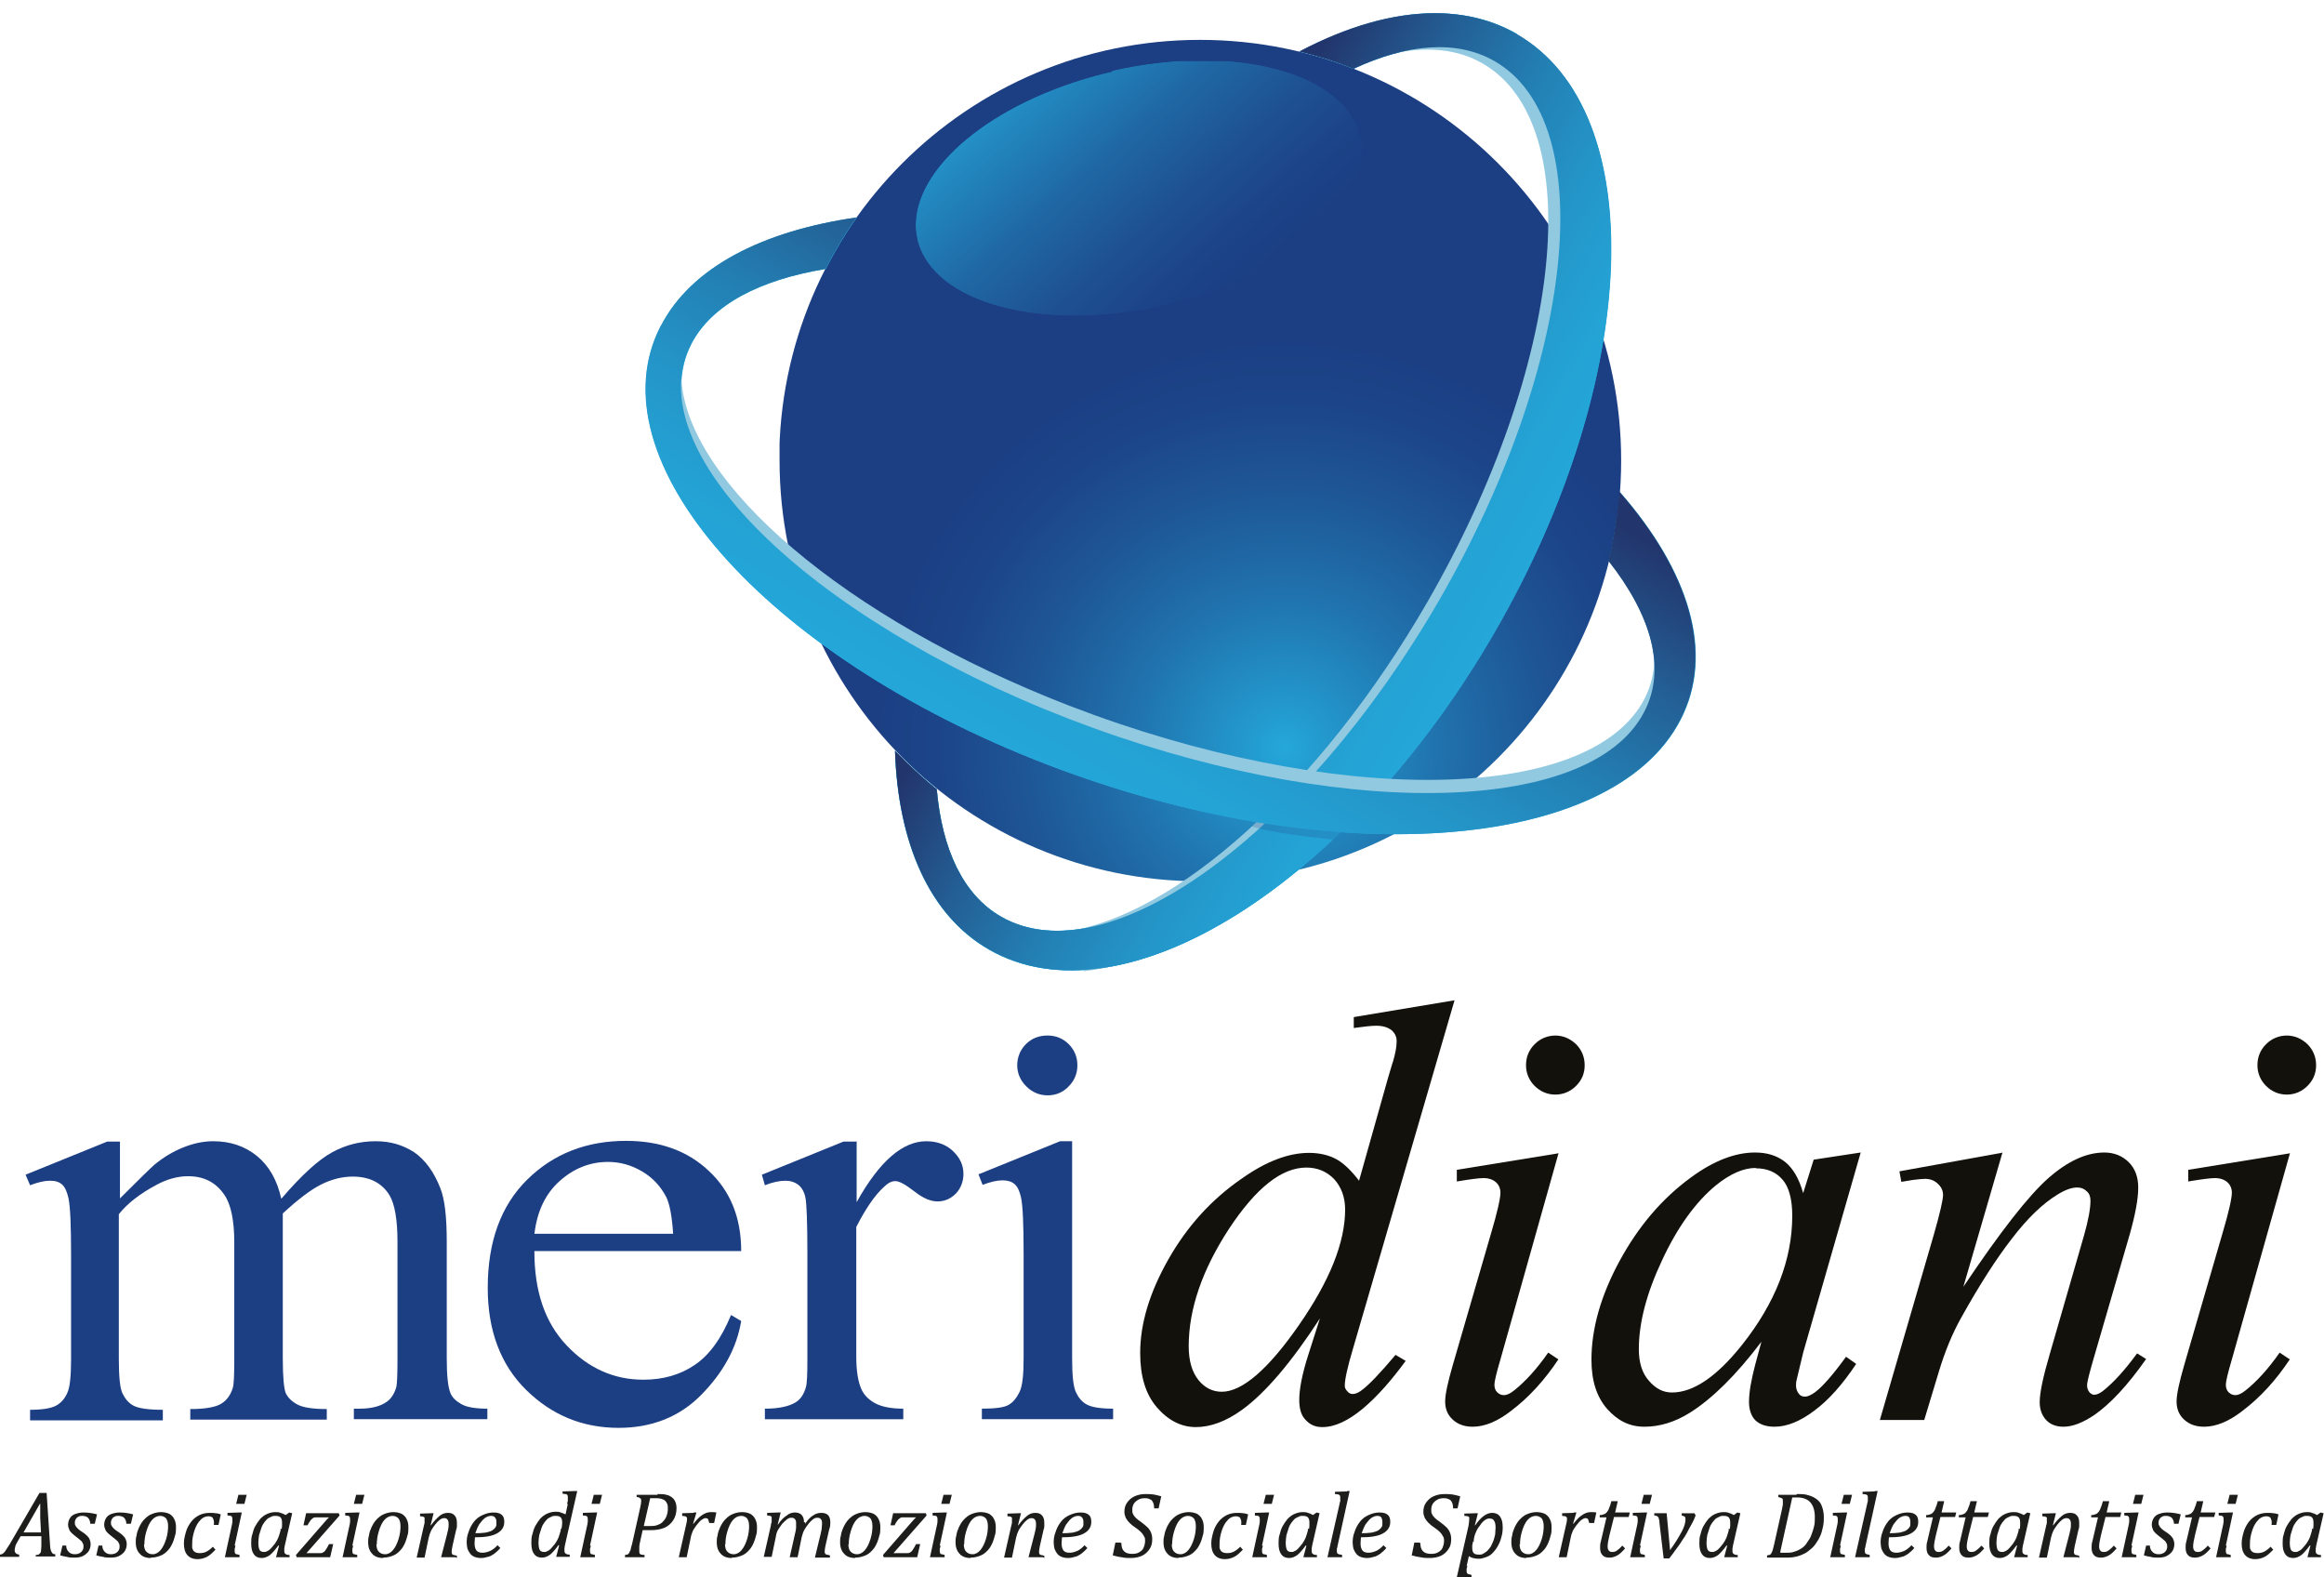 <svg xmlns="http://www.w3.org/2000/svg" xmlns:xlink="http://www.w3.org/1999/xlink" viewBox="0 0 61.8 41.93"><defs><style>      .cls-1 {        fill: #13110c;      }      .cls-2 {        fill: #91c9e0;      }      .cls-3 {        fill: url(#Sfumatura_senza_nome_5);      }      .cls-4 {        fill: #1c3e83;      }      .cls-5 {        fill: #26a8da;      }      .cls-6 {        clip-path: url(#clippath-2);      }      .cls-7 {        fill: #25a8da;      }      .cls-8 {        isolation: isolate;      }      .cls-9 {        clip-path: url(#clippath-6);      }      .cls-10 {        clip-path: url(#clippath-7);      }      .cls-11 {        clip-path: url(#clippath-1);      }      .cls-12 {        clip-path: url(#clippath-4);      }      .cls-13 {        mix-blend-mode: multiply;        opacity: .2;      }      .cls-14 {        fill: url(#Sfumatura_senza_nome);      }      .cls-15 {        fill: url(#Sfumatura_senza_nome_4);      }      .cls-16 {        clip-path: url(#clippath-9);      }      .cls-17 {        clip-path: url(#clippath);      }      .cls-18 {        fill: none;      }      .cls-19 {        clip-path: url(#clippath-3);      }      .cls-20 {        clip-path: url(#clippath-8);      }      .cls-21 {        opacity: .79;      }      .cls-22 {        fill: url(#Sfumatura_senza_nome_3-2);      }      .cls-23 {        mask: url(#mask);      }      .cls-24 {        clip-path: url(#clippath-5);      }      .cls-25 {        clip-path: url(#clippath-10);      }      .cls-26 {        fill: url(#Sfumatura_senza_nome_3);      }      .cls-27 {        fill: #1d1d1b;      }    </style><clipPath id="clippath"><path class="cls-18" d="M20.73,12.24c0,6.18,5.01,11.19,11.19,11.19s11.19-5.01,11.19-11.19S38.09,1.06,31.91,1.06s-11.19,5.01-11.19,11.19"></path></clipPath><radialGradient id="Sfumatura_senza_nome" data-name="Sfumatura senza nome" cx="-143.46" cy="135.26" fx="-143.46" fy="135.26" r="1" gradientTransform="translate(1639.48 1533.46) scale(11.19 -11.19)" gradientUnits="userSpaceOnUse"><stop offset="0" stop-color="#25a8da"></stop><stop offset=".08" stop-color="#239bcf"></stop><stop offset=".36" stop-color="#2073ae"></stop><stop offset=".62" stop-color="#1e5696"></stop><stop offset=".84" stop-color="#1c4488"></stop><stop offset="1" stop-color="#1c3e83"></stop></radialGradient><clipPath id="clippath-1"><rect class="cls-18" width="61.8" height="41.93"></rect></clipPath><clipPath id="clippath-2"><path class="cls-18" d="M34.56,1.37c.49,.12,.97,.27,1.43,.46,1.44-.67,2.76-.78,3.76-.2,2.81,1.62,2.15,8.03-1.47,14.31-3.63,6.28-8.84,10.05-11.66,8.43-1.01-.58-1.57-1.79-1.71-3.39-.39-.31-.76-.66-1.11-1.02,.08,2.44,.91,4.37,2.5,5.28,3.56,2.05,9.58-1.73,13.46-8.45,3.88-6.72,4.14-13.83,.58-15.88-.65-.38-1.39-.56-2.19-.56-1.12,0-2.35,.36-3.6,1.02"></path></clipPath><linearGradient id="Sfumatura_senza_nome_3" data-name="Sfumatura senza nome 3" x1="-143.46" y1="135.29" x2="-142.46" y2="135.29" gradientTransform="translate(1689.46 -1735.07) rotate(-90) scale(12.24 -12.24)" gradientUnits="userSpaceOnUse"><stop offset="0" stop-color="#25a8da"></stop><stop offset=".17" stop-color="#24a3d5"></stop><stop offset=".36" stop-color="#2495c8"></stop><stop offset=".56" stop-color="#237fb3"></stop><stop offset=".77" stop-color="#235f95"></stop><stop offset=".99" stop-color="#22376e"></stop><stop offset="1" stop-color="#22356c"></stop></linearGradient><clipPath id="clippath-3"><rect class="cls-18" width="61.8" height="41.93"></rect></clipPath><clipPath id="clippath-4"><rect class="cls-18" x="33.29" y="21.7" width="2.47" height=".62"></rect></clipPath><clipPath id="clippath-5"><rect class="cls-18" x="33.29" y="21.7" width="2.47" height=".62"></rect></clipPath><clipPath id="clippath-6"><path class="cls-18" d="M17.57,8.66c-1.84,3.54,2.75,8.76,10.23,11.65,7.49,2.89,15.05,2.37,16.88-1.17,.92-1.77,.23-3.96-1.62-6.07-.05,.63-.14,1.24-.29,1.84,1.15,1.46,1.55,2.88,.95,4.02-1.45,2.8-8.3,2.88-15.3,.18-7-2.71-11.49-7.17-10.04-9.97,.54-1.04,1.82-1.7,3.57-1.99,.25-.48,.52-.94,.83-1.37-2.51,.36-4.41,1.33-5.21,2.89"></path></clipPath><linearGradient id="Sfumatura_senza_nome_3-2" data-name="Sfumatura senza nome 3" y1="135.27" y2="135.27" gradientTransform="translate(2067.46 1941.47) scale(14.25 -14.25)" xlink:href="#Sfumatura_senza_nome_3"></linearGradient><clipPath id="clippath-7"><rect class="cls-18" width="61.8" height="41.93"></rect></clipPath><clipPath id="clippath-8"><rect class="cls-18" x="24.35" y="1.62" width="11.88" height="6.79"></rect></clipPath><clipPath id="clippath-9"><path class="cls-18" d="M29.58,1.9c-2.99,.69-5.18,2.42-5.23,4.03v.09c0,.11,.02,.23,.04,.34,.4,1.72,3.36,2.5,6.61,1.75,3.26-.75,5.58-2.75,5.18-4.47-.29-1.27-2-2.04-4.19-2.04-.76,0-1.58,.09-2.42,.28"></path></clipPath><clipPath id="clippath-10"><polygon class="cls-18" points="30.74 -4.85 40.61 5.28 29.85 14.87 19.97 4.74 30.74 -4.85"></polygon></clipPath><linearGradient id="Sfumatura_senza_nome_5" data-name="Sfumatura senza nome 5" x1="-143.46" y1="135.26" x2="-142.46" y2="135.26" gradientTransform="translate(-1.11 1577.7) rotate(45.72) scale(8.08 -8.28) skewX(2.67)" gradientUnits="userSpaceOnUse"><stop offset="0" stop-color="#fff"></stop><stop offset=".12" stop-color="#d1d1d1"></stop><stop offset=".3" stop-color="#929292"></stop><stop offset=".48" stop-color="#5e5e5e"></stop><stop offset=".64" stop-color="#353535"></stop><stop offset=".78" stop-color="#181818"></stop><stop offset=".91" stop-color="#060606"></stop><stop offset="1" stop-color="#000"></stop></linearGradient><mask id="mask" x="9.68" y="-14.68" width="41.22" height="39.39" maskUnits="userSpaceOnUse"><g class="cls-25"><polygon class="cls-3" points="31.02 -14.68 50.9 5.7 29.57 24.7 9.68 4.32 31.02 -14.68"></polygon></g></mask><linearGradient id="Sfumatura_senza_nome_4" data-name="Sfumatura senza nome 4" x1="-143.46" y1="135.26" x2="-142.46" y2="135.26" gradientTransform="translate(-1.11 1577.7) rotate(45.72) scale(8.08 -8.28) skewX(2.67)" gradientUnits="userSpaceOnUse"><stop offset="0" stop-color="#25a8da"></stop><stop offset=".08" stop-color="#239bcf"></stop><stop offset=".36" stop-color="#2073ae"></stop><stop offset=".62" stop-color="#1e5696"></stop><stop offset=".84" stop-color="#1c4488"></stop><stop offset="1" stop-color="#1c3e83"></stop></linearGradient></defs><g class="cls-8"><g id="Livello_2" data-name="Livello 2"><g id="Livello_1-2" data-name="Livello 1"><g><g class="cls-17"><rect class="cls-14" x="20.73" y="1.06" width="22.38" height="22.38"></rect></g><g class="cls-11"><path class="cls-5" d="M40.35,.91c-1.58-.91-3.64-.67-5.79,.46,.49,.12,.97,.27,1.43,.46,1.44-.67,2.76-.78,3.76-.2,2.81,1.62,2.15,8.03-1.47,14.31-3.62,6.28-8.84,10.05-11.66,8.43-1.01-.58-1.57-1.79-1.71-3.39-.39-.32-.76-.66-1.11-1.02,.08,2.45,.91,4.37,2.49,5.28,3.56,2.05,9.58-1.73,13.46-8.45,3.88-6.72,4.14-13.83,.58-15.88"></path><path class="cls-5" d="M40.35,.91c-1.58-.91-3.64-.67-5.79,.46,.49,.12,.97,.27,1.43,.46,1.44-.67,2.76-.78,3.76-.2,2.81,1.62,2.15,8.03-1.47,14.31-3.62,6.28-8.84,10.05-11.66,8.43-1.01-.58-1.57-1.79-1.71-3.39-.39-.32-.76-.66-1.11-1.02,.08,2.45,.91,4.37,2.49,5.28,3.56,2.05,9.58-1.73,13.46-8.45,3.88-6.72,4.14-13.83,.58-15.88"></path><path class="cls-2" d="M40.03,.97c-.99-.57-2.18-.69-3.46-.41l.48,.86c.9-.19,1.71-.12,2.38,.27,2.81,1.62,2.15,8.03-1.47,14.31-2.86,4.95-6.7,8.33-9.58,8.76l.44,1.06c3.42-.4,7.64-3.82,10.61-8.96,3.88-6.72,4.14-13.83,.58-15.88"></path></g><g class="cls-6"><rect class="cls-26" x="17.17" y="-1.62" width="33.38" height="30.87" transform="translate(4.96 36.23) rotate(-60)"></rect></g><g class="cls-19"><path class="cls-7" d="M43.07,13.07c-.05,.63-.15,1.24-.29,1.84,1.15,1.46,1.54,2.88,.95,4.02-1.45,2.8-8.3,2.88-15.3,.18-7-2.71-11.49-7.17-10.04-9.97,.54-1.04,1.82-1.7,3.57-1.99,.25-.48,.52-.94,.83-1.37-2.51,.36-4.41,1.33-5.21,2.88-1.84,3.54,2.74,8.76,10.23,11.65,7.49,2.89,15.05,2.37,16.88-1.17,.92-1.77,.23-3.96-1.62-6.07"></path><g class="cls-13"><g class="cls-12"><g class="cls-24"><path class="cls-4" d="M33.29,21.97s.44,.18,2.17,.35l.3-.29-2.18-.33-.29,.27Z"></path></g></g></g><path class="cls-2" d="M44,17.4c0,.42-.08,.81-.27,1.18-1.45,2.8-8.3,2.88-15.3,.18-5.99-2.32-10.14-5.92-10.31-8.67l-.93,.4c.39,3.27,4.55,7.13,10.61,9.47,7.49,2.89,15.05,2.37,16.88-1.17,.22-.42,.34-.86,.38-1.32l-1.07-.07Z"></path></g><g class="cls-9"><rect class="cls-22" x="15.65" y="-2.8" width="30.03" height="34.59" transform="translate(2.78 33.81) rotate(-60)"></rect></g><g class="cls-10"><g class="cls-21"><g class="cls-20"><g class="cls-16"><g class="cls-23"><polygon class="cls-15" points="30.9 -4.21 40.37 5.5 30.04 14.7 20.57 4.99 30.9 -4.21"></polygon></g></g></g></g><path class="cls-4" d="M3.18,31.87c.52-.52,.83-.82,.92-.9,.24-.2,.49-.35,.76-.46,.27-.11,.54-.17,.81-.17,.45,0,.84,.13,1.16,.39,.32,.26,.54,.64,.65,1.14,.54-.63,.99-1.04,1.36-1.24,.37-.2,.75-.29,1.15-.29s.72,.1,1.02,.29c.29,.2,.53,.52,.7,.96,.12,.3,.17,.78,.17,1.43v3.09c0,.45,.03,.76,.1,.93,.05,.12,.15,.21,.29,.29,.14,.08,.37,.12,.69,.12v.28h-3.55v-.28h.15c.31,0,.55-.06,.72-.18,.12-.08,.21-.22,.26-.4,.02-.09,.03-.34,.03-.76v-3.09c0-.59-.07-1-.21-1.24-.2-.33-.53-.5-.98-.5-.28,0-.56,.07-.84,.21-.28,.14-.62,.4-1.02,.77v.09s0,.34,0,.34v3.43c0,.49,.03,.8,.08,.92,.06,.12,.16,.22,.31,.3,.15,.08,.41,.12,.78,.12v.28h-3.63v-.28c.4,0,.67-.05,.82-.14,.15-.09,.25-.23,.31-.42,.03-.09,.04-.35,.04-.78v-3.09c0-.59-.09-1.01-.26-1.26-.23-.34-.55-.5-.97-.5-.28,0-.56,.08-.84,.23-.43,.23-.77,.49-1,.78v3.85c0,.47,.03,.78,.1,.92s.16,.25,.29,.32c.13,.07,.39,.11,.78,.11v.28H.8v-.28c.33,0,.56-.04,.69-.11,.13-.07,.23-.18,.3-.34,.07-.15,.1-.45,.1-.9v-2.75c0-.79-.02-1.3-.07-1.53-.04-.17-.09-.29-.17-.36-.08-.07-.18-.1-.32-.1-.15,0-.32,.04-.53,.12l-.12-.28,2.17-.88h.34v1.53Z"></path><path class="cls-4" d="M14.21,33.26c0,1.07,.28,1.9,.86,2.51,.58,.61,1.26,.91,2.04,.91,.52,0,.98-.13,1.36-.39,.39-.26,.71-.7,.97-1.33l.27,.16c-.12,.72-.48,1.37-1.06,1.96s-1.32,.88-2.2,.88c-.96,0-1.78-.34-2.46-1.01-.68-.67-1.02-1.58-1.02-2.71,0-1.23,.35-2.19,1.05-2.88,.7-.69,1.58-1.03,2.63-1.03,.89,0,1.63,.26,2.2,.8,.57,.53,.86,1.24,.86,2.13h-5.51Zm0-.46h3.69c-.03-.46-.09-.78-.18-.97-.15-.29-.36-.52-.65-.69-.29-.17-.59-.25-.9-.25-.48,0-.91,.17-1.29,.51-.38,.34-.6,.81-.67,1.41"></path><path class="cls-4" d="M22.78,30.34v1.62c.6-1.08,1.22-1.62,1.85-1.62,.29,0,.53,.09,.71,.26,.19,.18,.28,.38,.28,.61,0,.2-.07,.38-.2,.52-.14,.14-.3,.21-.49,.21s-.39-.09-.62-.27c-.23-.18-.4-.27-.5-.27-.1,0-.2,.05-.31,.16-.24,.22-.48,.57-.73,1.06v3.44c0,.4,.05,.7,.15,.9,.07,.14,.19,.26,.36,.35,.17,.09,.42,.14,.74,.14v.28h-3.68v-.28c.37,0,.64-.06,.82-.17,.13-.08,.22-.22,.27-.4,.03-.09,.04-.34,.04-.76v-2.78c0-.84-.02-1.33-.05-1.49-.03-.16-.1-.28-.19-.35-.09-.07-.21-.11-.34-.11-.16,0-.35,.04-.55,.12l-.08-.28,2.17-.88h.33Z"></path><path class="cls-4" d="M28.51,30.34v5.77c0,.45,.03,.75,.1,.9s.16,.26,.29,.33c.13,.07,.36,.11,.7,.11v.28h-3.49v-.28c.35,0,.59-.03,.71-.1,.12-.07,.21-.18,.29-.34s.11-.46,.11-.9v-2.77c0-.78-.02-1.28-.07-1.51-.04-.17-.09-.28-.17-.35-.08-.07-.19-.1-.32-.1-.15,0-.32,.04-.53,.12l-.11-.28,2.17-.88h.35Z"></path><path class="cls-1" d="M38.68,26.59l-2.7,9.26c-.15,.5-.22,.83-.22,.99,0,.05,.02,.1,.07,.15,.04,.05,.09,.07,.14,.07,.07,0,.15-.03,.24-.1,.18-.13,.48-.44,.9-.94l.27,.16c-.38,.52-.76,.95-1.14,1.27-.39,.32-.74,.49-1.08,.49-.18,0-.32-.06-.44-.19-.12-.12-.17-.3-.17-.53,0-.3,.08-.7,.24-1.2l.31-.97c-.76,1.17-1.45,1.98-2.07,2.43-.43,.31-.84,.46-1.23,.46s-.74-.18-1.04-.53c-.3-.35-.44-.83-.44-1.44,0-.78,.25-1.61,.75-2.49,.5-.88,1.15-1.6,1.97-2.16,.64-.45,1.23-.67,1.77-.67,.28,0,.53,.06,.73,.17,.2,.11,.4,.31,.6,.57l.77-2.73c.06-.19,.1-.35,.14-.46,.06-.21,.09-.38,.09-.52,0-.11-.04-.2-.12-.28-.11-.09-.25-.13-.42-.13-.12,0-.32,.02-.6,.06v-.29l2.7-.45Zm-2.91,5.57c0-.33-.1-.6-.29-.81-.19-.2-.44-.31-.74-.31-.66,0-1.34,.54-2.06,1.63-.71,1.09-1.07,2.13-1.07,3.12,0,.39,.09,.69,.26,.9,.17,.21,.38,.31,.62,.31,.54,0,1.23-.59,2.05-1.77,.82-1.18,1.23-2.2,1.23-3.08"></path><path class="cls-1" d="M41.45,30.64l-1.55,5.5c-.11,.37-.16,.59-.16,.67,0,.08,.02,.15,.07,.2,.05,.05,.11,.08,.18,.08,.08,0,.17-.04,.28-.13,.3-.24,.6-.57,.9-1l.27,.18c-.36,.54-.77,1-1.26,1.37-.36,.28-.7,.42-1.02,.42-.21,0-.39-.06-.53-.19-.14-.13-.2-.29-.2-.48s.07-.51,.2-.96l1.02-3.51c.17-.57,.25-.94,.25-1.08,0-.11-.04-.21-.12-.28-.08-.07-.19-.11-.33-.11-.12,0-.35,.03-.71,.09v-.31l2.71-.44Zm-.1-3.11c.22,0,.4,.08,.56,.23,.15,.15,.23,.34,.23,.56s-.08,.4-.23,.55c-.15,.15-.34,.23-.55,.23s-.4-.08-.55-.23c-.15-.15-.23-.34-.23-.55s.07-.4,.23-.56c.15-.15,.34-.23,.56-.23"></path><path class="cls-1" d="M49.48,30.64l-1.53,5.32-.17,.71c-.02,.07-.02,.13-.02,.17,0,.08,.03,.16,.08,.22,.04,.05,.09,.07,.16,.07,.07,0,.16-.04,.27-.12,.2-.15,.48-.47,.82-.94l.27,.19c-.36,.54-.73,.96-1.11,1.24-.38,.29-.74,.43-1.06,.43-.23,0-.39-.06-.51-.17-.11-.11-.17-.28-.17-.49,0-.26,.06-.59,.17-1.01l.16-.59c-.68,.9-1.32,1.52-1.89,1.88-.41,.26-.82,.38-1.22,.38s-.71-.16-.99-.47c-.28-.32-.42-.75-.42-1.31,0-.83,.25-1.71,.75-2.63,.5-.92,1.13-1.66,1.9-2.22,.6-.44,1.17-.66,1.7-.66,.32,0,.58,.08,.8,.25,.21,.17,.37,.44,.48,.83l.28-.89,1.25-.19Zm-2.79,.41c-.33,0-.69,.16-1.07,.47-.53,.44-1.01,1.1-1.42,1.98-.41,.87-.62,1.66-.62,2.37,0,.36,.09,.64,.27,.84,.18,.21,.38,.31,.61,.31,.57,0,1.19-.42,1.86-1.26,.89-1.12,1.34-2.27,1.34-3.44,0-.44-.09-.77-.26-.96-.17-.2-.41-.3-.71-.3"></path><path class="cls-1" d="M53.25,30.64l-1.04,3.57c.98-1.46,1.73-2.42,2.25-2.88s1.02-.69,1.5-.69c.26,0,.48,.09,.65,.26,.17,.17,.25,.4,.25,.67,0,.31-.08,.73-.23,1.26l-.96,3.3c-.11,.38-.17,.61-.17,.7,0,.07,.02,.13,.06,.18,.04,.05,.09,.07,.13,.07,.06,0,.14-.03,.23-.1,.28-.22,.58-.55,.91-1l.24,.15c-.49,.7-.95,1.19-1.38,1.49-.3,.2-.57,.31-.82,.31-.19,0-.35-.06-.46-.18-.11-.12-.17-.28-.17-.47,0-.25,.09-.68,.27-1.29l.91-3.15c.11-.39,.17-.7,.17-.92,0-.11-.03-.19-.1-.25-.07-.07-.15-.1-.25-.1-.15,0-.32,.06-.53,.19-.39,.24-.79,.62-1.21,1.17-.42,.54-.86,1.23-1.33,2.07-.25,.44-.45,.93-.61,1.46l-.39,1.29h-1.18l1.43-4.91c.17-.59,.25-.95,.25-1.07s-.05-.22-.14-.3c-.09-.09-.21-.13-.34-.13-.06,0-.17,.01-.33,.03l-.3,.05-.05-.28,2.71-.49Z"></path><path class="cls-1" d="M60.9,30.64l-1.55,5.5c-.11,.37-.16,.59-.16,.67,0,.08,.02,.15,.07,.2,.05,.05,.11,.08,.18,.08,.08,0,.17-.04,.28-.13,.3-.24,.6-.57,.9-1l.27,.18c-.36,.54-.77,1-1.26,1.37-.36,.28-.7,.42-1.02,.42-.21,0-.39-.06-.53-.19-.14-.13-.2-.29-.2-.48s.07-.51,.2-.96l1.02-3.51c.17-.57,.25-.94,.25-1.08,0-.11-.04-.21-.12-.28-.08-.07-.19-.11-.33-.11-.12,0-.35,.03-.71,.09v-.31l2.71-.44Zm-.1-3.11c.22,0,.4,.08,.56,.23,.15,.15,.23,.34,.23,.56s-.08,.4-.23,.55c-.15,.15-.34,.23-.55,.23s-.4-.08-.55-.23c-.15-.15-.23-.34-.23-.55s.07-.4,.23-.56c.15-.15,.34-.23,.56-.23"></path><path class="cls-4" d="M27.86,27.53c.22,0,.41,.08,.56,.23,.15,.15,.23,.34,.23,.56s-.08,.41-.23,.56c-.15,.16-.34,.24-.56,.24s-.41-.08-.57-.24c-.16-.16-.24-.35-.24-.56s.08-.41,.23-.56c.15-.15,.34-.23,.57-.23"></path><path class="cls-27" d="M.95,41.4v-.06c.05,0,.08-.01,.1-.03,.02-.02,.04-.04,.04-.08,0-.03,.01-.07,.01-.13,0-.03,0-.07,0-.1v-.16H.55l-.07,.12c-.03,.06-.06,.1-.07,.14-.01,.04-.02,.08-.02,.11,0,.07,.04,.11,.12,.12v.06H0v-.06s.06-.01,.08-.03c.02-.02,.05-.04,.07-.08,.02-.03,.06-.09,.11-.17l.79-1.36h.19l.09,1.37c0,.06,.01,.12,.02,.15,.01,.04,.03,.06,.04,.08,.02,.02,.04,.03,.08,.03v.06H.95Zm-.34-.66h.48l-.02-.39c0-.05,0-.12,0-.2,0-.08,0-.14,0-.17h-.01l-.44,.77Z"></path><path class="cls-27" d="M2.4,40.51c0-.07-.03-.13-.06-.16-.03-.03-.09-.05-.15-.05-.04,0-.07,0-.1,.02-.03,.01-.06,.04-.07,.06-.02,.03-.03,.06-.03,.1,0,.03,0,.06,.02,.08,.01,.03,.03,.05,.06,.08,.03,.03,.07,.06,.12,.09,.08,.05,.13,.1,.17,.15,.03,.05,.05,.11,.05,.17,0,.08-.02,.14-.06,.2-.04,.05-.09,.09-.15,.12-.06,.03-.14,.04-.22,.04-.07,0-.14,0-.2-.02-.06-.01-.12-.02-.18-.04l.06-.26h.1c0,.08,.03,.13,.07,.17,.04,.04,.09,.06,.16,.06s.13-.02,.17-.06c.04-.04,.06-.08,.06-.14,0-.03,0-.07-.02-.09-.01-.03-.03-.06-.06-.08-.03-.03-.06-.05-.11-.09-.05-.04-.09-.07-.12-.1-.03-.03-.06-.06-.07-.1-.02-.04-.03-.08-.03-.12,0-.07,.02-.13,.05-.18,.03-.05,.08-.09,.14-.11s.13-.04,.22-.04c.13,0,.25,.02,.36,.05l-.06,.25h-.1Z"></path><path class="cls-27" d="M3.36,40.51c0-.07-.03-.13-.06-.16-.03-.03-.09-.05-.15-.05-.04,0-.07,0-.1,.02-.03,.01-.06,.04-.07,.06-.02,.03-.03,.06-.03,.1,0,.03,0,.06,.02,.08,.01,.03,.03,.05,.06,.08,.03,.03,.07,.06,.12,.09,.08,.05,.13,.1,.17,.15,.03,.05,.05,.11,.05,.17,0,.08-.02,.14-.06,.2-.04,.05-.09,.09-.15,.12-.06,.03-.14,.04-.22,.04-.07,0-.14,0-.2-.02-.06-.01-.12-.02-.18-.04l.06-.26h.1c0,.08,.03,.13,.07,.17,.04,.04,.09,.06,.16,.06s.13-.02,.17-.06c.04-.04,.06-.08,.06-.14,0-.03,0-.07-.02-.09-.01-.03-.03-.06-.06-.08-.03-.03-.06-.05-.11-.09-.05-.04-.09-.07-.12-.1-.03-.03-.06-.06-.07-.1-.02-.04-.03-.08-.03-.12,0-.07,.02-.13,.05-.18,.03-.05,.08-.09,.14-.11s.13-.04,.22-.04c.13,0,.25,.02,.36,.05l-.06,.25h-.1Z"></path><path class="cls-27" d="M4.01,41.42c-.13,0-.23-.04-.29-.11-.07-.07-.11-.17-.11-.31,0-.05,0-.11,.02-.17,.01-.09,.04-.16,.07-.23,.04-.08,.08-.15,.14-.21,.06-.06,.12-.11,.2-.14,.07-.03,.16-.05,.24-.05,.09,0,.17,.02,.23,.05,.06,.04,.1,.08,.13,.15,.03,.06,.04,.13,.04,.21,0,.07,0,.15-.03,.23-.03,.12-.07,.22-.13,.31-.06,.08-.13,.15-.21,.19-.09,.04-.18,.07-.3,.07m-.18-.36c0,.09,.02,.16,.06,.2,.04,.04,.09,.07,.17,.07,.08,0,.15-.04,.21-.11,.06-.07,.11-.17,.15-.3,.04-.13,.05-.24,.05-.34,0-.09-.02-.15-.05-.2-.04-.04-.09-.07-.16-.07-.08,0-.16,.04-.22,.11-.06,.07-.11,.17-.15,.31-.04,.13-.05,.25-.05,.34"></path><path class="cls-27" d="M5.69,40.52c0-.06,0-.11-.02-.13,0-.03-.02-.05-.04-.06-.02-.01-.05-.02-.08-.02-.08,0-.16,.03-.22,.1-.07,.07-.12,.16-.16,.28-.04,.12-.06,.24-.06,.35,0,.03,0,.07,0,.1s.02,.06,.03,.08c.01,.02,.04,.04,.06,.05,.02,.01,.06,.02,.1,.02,.07,0,.14-.01,.19-.04,.06-.03,.11-.07,.17-.13l.07,.08c-.08,.08-.15,.15-.23,.19-.08,.04-.16,.06-.25,.06-.12,0-.21-.04-.27-.11-.06-.07-.09-.17-.09-.31,0-.09,.02-.18,.05-.29,.03-.11,.08-.2,.14-.28,.06-.08,.14-.14,.22-.18,.08-.04,.18-.06,.27-.06,.07,0,.12,0,.17,.01,.05,0,.09,.02,.13,.03l-.06,.28h-.13Z"></path><path class="cls-27" d="M6.26,41.09s-.01,.07-.02,.09c0,.02,0,.04,0,.05,0,.02,0,.04,.01,.06,0,.01,.02,.03,.04,.03,.02,0,.05,.01,.08,.02v.06h-.39l.18-.83s.02-.08,.02-.11c0-.03,0-.05,0-.07,0-.02,0-.04-.01-.06,0-.01-.02-.02-.03-.03-.02,0-.04-.01-.09-.01v-.07s.31-.01,.31-.01h.07l-.19,.88Zm.3-1.35l-.06,.24h-.22l.06-.24h.22Z"></path><path class="cls-27" d="M7.58,40.29l.11-.08,.08,.02-.19,.83s-.02,.09-.02,.11c0,.03,0,.05,0,.07,0,.03,.01,.06,.03,.07,.02,.02,.06,.03,.11,.03v.06h-.36l.08-.31h-.02c-.08,.11-.15,.19-.22,.25-.07,.05-.14,.08-.22,.08-.09,0-.16-.03-.21-.1-.05-.07-.07-.16-.07-.29,0-.08,0-.16,.03-.24,.02-.08,.04-.15,.08-.22,.04-.07,.08-.13,.13-.19,.05-.05,.11-.1,.18-.13,.07-.03,.14-.05,.22-.05,.05,0,.1,0,.14,.02,.04,.01,.09,.03,.14,.06m-.11,.37s.01-.06,.01-.09c0-.03,0-.05,0-.08,0-.06-.01-.11-.04-.14-.03-.03-.07-.04-.14-.04-.03,0-.07,0-.1,.02-.03,.01-.06,.03-.1,.05-.03,.03-.06,.06-.09,.1-.03,.04-.06,.09-.08,.15-.02,.06-.04,.12-.06,.19-.01,.07-.02,.13-.02,.2,0,.08,.01,.15,.03,.19,.02,.04,.06,.06,.12,.06,.02,0,.05,0,.08-.02,.03-.01,.06-.03,.09-.06,.03-.03,.07-.08,.12-.14,.04-.06,.07-.11,.09-.16,.02-.05,.04-.12,.06-.19v-.05Z"></path><path class="cls-27" d="M8.86,41.05l-.08,.35h-.89l-.02-.06,.67-.77c.1-.11,.16-.19,.21-.23h0s-.29,0-.29,0c-.04,0-.07,0-.09,0-.02,0-.04,.01-.06,.03-.02,.01-.04,.03-.06,.06-.02,.03-.05,.07-.07,.12h-.11l.07-.32h.87l.02,.06-.88,1h0s.28,0,.28,0c.05,0,.09,0,.11,0,.03,0,.05-.02,.07-.03,.02-.01,.04-.04,.06-.07,.02-.03,.05-.08,.08-.14h.11Z"></path><path class="cls-27" d="M9.39,41.09s-.01,.07-.02,.09c0,.02,0,.04,0,.05,0,.02,0,.04,.01,.06,0,.01,.02,.03,.04,.03,.02,0,.05,.01,.08,.02v.06h-.39l.18-.83s.02-.08,.02-.11c0-.03,0-.05,0-.07,0-.02,0-.04-.01-.06,0-.01-.02-.02-.03-.03-.02,0-.04-.01-.09-.01v-.07s.31-.01,.31-.01h.07l-.19,.88Zm.3-1.35l-.06,.24h-.22l.06-.24h.22Z"></path><path class="cls-27" d="M10.19,41.42c-.13,0-.23-.04-.29-.11-.07-.07-.11-.17-.11-.31,0-.05,0-.11,.02-.17,.01-.09,.04-.16,.07-.23,.04-.08,.08-.15,.14-.21,.06-.06,.12-.11,.2-.14,.07-.03,.16-.05,.24-.05,.09,0,.17,.02,.23,.05,.06,.04,.1,.08,.13,.15,.03,.06,.04,.13,.04,.21,0,.07,0,.15-.03,.23-.03,.12-.07,.22-.13,.31-.06,.08-.13,.15-.21,.19-.09,.04-.18,.07-.3,.07m-.18-.36c0,.09,.02,.16,.06,.2,.04,.04,.09,.07,.17,.07,.08,0,.15-.04,.21-.11,.06-.07,.11-.17,.15-.3,.04-.13,.05-.24,.05-.34,0-.09-.02-.15-.05-.2-.04-.04-.09-.07-.16-.07-.08,0-.16,.04-.22,.11-.06,.07-.11,.17-.15,.31-.04,.13-.05,.25-.05,.34"></path><path class="cls-27" d="M12.12,41.4h-.39l.16-.62s.02-.08,.03-.13c.01-.05,.01-.09,.01-.13,0-.06-.01-.1-.03-.12-.02-.03-.05-.04-.09-.04-.03,0-.07,.01-.11,.04-.04,.03-.08,.07-.12,.12-.04,.05-.08,.11-.11,.16-.03,.06-.05,.12-.07,.2l-.11,.53h-.21l.19-.84s.01-.05,.02-.08c0-.04,0-.07,0-.09,0-.02,0-.04,0-.05,0-.01-.02-.02-.04-.03-.02,0-.04-.01-.08-.01v-.07s.29-.01,.29-.01h.07l-.08,.32h.01c.08-.11,.16-.19,.23-.25,.07-.06,.15-.08,.22-.08,.08,0,.14,.02,.18,.07,.04,.04,.06,.11,.06,.19,0,.03,0,.06,0,.1,0,.03-.01,.07-.02,.09l-.1,.44c-.01,.06-.02,.11-.02,.14,0,.03,0,.04,.01,.06s.02,.02,.04,.03c.02,0,.05,.01,.09,.02v.06Z"></path><path class="cls-27" d="M13.31,41.15c-.06,.07-.12,.12-.17,.16-.06,.04-.11,.07-.17,.08-.06,.02-.12,.03-.18,.03s-.12-.01-.17-.03c-.05-.02-.09-.05-.12-.09-.03-.04-.05-.08-.07-.13-.01-.05-.02-.11-.02-.16,0-.09,.01-.18,.05-.28,.03-.1,.08-.19,.14-.27s.14-.14,.23-.18c.09-.04,.18-.07,.29-.07s.17,.02,.22,.06c.05,.04,.07,.1,.07,.19,0,.14-.07,.24-.2,.31-.13,.07-.32,.1-.58,.1,0,.05-.01,.1-.01,.16,0,.09,.02,.15,.05,.19,.03,.04,.09,.06,.16,.06s.14-.02,.21-.05c.06-.03,.13-.08,.19-.15l.08,.08Zm-.65-.39c.07,0,.14,0,.2-.01,.06,0,.11-.02,.15-.03,.04-.01,.08-.03,.1-.05,.03-.02,.05-.04,.06-.06,.02-.02,.03-.05,.03-.07,0-.02,0-.05,0-.08,0-.05-.01-.09-.04-.12-.02-.03-.06-.04-.1-.04-.06,0-.11,.02-.17,.06-.05,.04-.1,.1-.15,.17-.04,.07-.07,.15-.1,.23"></path><path class="cls-27" d="M15.08,39.99s.01-.06,.02-.09c0-.03,0-.06,0-.09s0-.04-.01-.06-.02-.02-.04-.03c-.02,0-.05,0-.09-.01v-.06s.32-.01,.32-.01h.07l-.32,1.41c-.01,.05-.02,.09-.02,.12,0,.03,0,.05,0,.06,0,.03,.01,.06,.03,.07,.02,.02,.06,.03,.11,.03v.06h-.36l.08-.31h-.02c-.08,.11-.15,.19-.22,.25-.07,.05-.14,.08-.22,.08-.09,0-.16-.03-.21-.1-.05-.07-.07-.16-.07-.29,0-.08,0-.16,.03-.24,.02-.08,.04-.15,.08-.22,.04-.07,.08-.13,.13-.19,.05-.05,.11-.1,.18-.13,.07-.03,.14-.05,.22-.05,.05,0,.1,0,.14,.02,.04,.01,.08,.03,.13,.05l.06-.28Zm-.15,.66c.01-.06,.02-.11,.02-.17,0-.06-.01-.11-.04-.14-.03-.03-.07-.04-.14-.04-.03,0-.07,0-.1,.02-.03,.01-.06,.03-.1,.05-.03,.03-.06,.06-.09,.1-.03,.04-.06,.09-.08,.15-.02,.06-.04,.12-.06,.19-.01,.07-.02,.13-.02,.2,0,.08,.01,.15,.03,.19,.02,.04,.06,.06,.12,.06,.02,0,.05,0,.08-.02,.03-.01,.06-.03,.09-.06,.03-.03,.07-.08,.12-.14,.04-.06,.07-.11,.09-.16,.02-.05,.04-.12,.06-.19v-.05Z"></path><path class="cls-27" d="M15.71,41.09s-.01,.07-.02,.09c0,.02,0,.04,0,.05,0,.02,0,.04,.01,.06,0,.01,.02,.03,.04,.03,.02,0,.05,.01,.08,.02v.06h-.39l.18-.83s.02-.08,.02-.11c0-.03,0-.05,0-.07,0-.02,0-.04-.01-.06,0-.01-.02-.02-.03-.03-.02,0-.04-.01-.09-.01v-.07s.31-.01,.31-.01h.07l-.19,.88Zm.3-1.35l-.06,.24h-.22l.06-.24h.22Z"></path><path class="cls-27" d="M17.48,39.72c.1,0,.18,0,.24,.02,.06,.01,.11,.04,.15,.07,.04,.03,.07,.07,.09,.12,.02,.05,.03,.1,.03,.17,0,.12-.03,.23-.09,.32-.06,.09-.14,.16-.24,.2-.1,.04-.22,.06-.36,.06-.08,0-.15,0-.21,0l-.08,.36s-.01,.06-.01,.08c0,.02,0,.04,0,.06,0,.02,0,.04,0,.06,0,.03,0,.04,.01,.06,0,.01,.02,.02,.04,.03,.02,0,.04,.01,.09,.01v.06h-.52v-.06s.07-.01,.08-.02c.01-.01,.03-.03,.04-.05,0-.02,.02-.04,.03-.07,0-.03,.02-.08,.04-.16l.21-.94c.02-.08,.03-.15,.03-.19,0-.04,0-.07-.03-.08-.02-.02-.05-.03-.09-.03v-.06h.56Zm-.23,.85c.1,0,.18,0,.24-.03,.06-.02,.11-.05,.15-.1,.04-.04,.07-.09,.09-.15,.02-.06,.03-.12,.03-.19s-.01-.12-.04-.16c-.02-.04-.06-.07-.1-.08-.04-.02-.1-.03-.17-.03-.05,0-.1,0-.16,0l-.17,.74h.13Z"></path><path class="cls-27" d="M18.45,40.21h.07l-.09,.3h.01c.08-.1,.15-.18,.23-.23,.07-.05,.15-.08,.23-.08,.06,0,.11,0,.15,.01l-.06,.28h-.13s-.02-.08-.03-.1c-.01-.02-.04-.03-.07-.03-.03,0-.07,.02-.11,.05-.04,.03-.08,.08-.13,.14-.04,.06-.08,.11-.1,.16-.02,.05-.04,.1-.05,.16l-.11,.53h-.21l.19-.84c.02-.08,.03-.13,.03-.17,0-.02,0-.04-.01-.05,0-.01-.02-.02-.04-.03-.02,0-.04-.01-.08-.01v-.07s.3-.01,.3-.01Z"></path><path class="cls-27" d="M19.46,41.42c-.13,0-.23-.04-.29-.11-.07-.07-.11-.17-.11-.31,0-.05,0-.11,.02-.17,.01-.09,.04-.16,.07-.23,.04-.08,.08-.15,.14-.21,.06-.06,.12-.11,.2-.14,.07-.03,.16-.05,.24-.05,.09,0,.17,.02,.23,.05,.06,.04,.1,.08,.13,.15,.03,.06,.04,.13,.04,.21,0,.07,0,.15-.03,.23-.03,.12-.07,.22-.13,.31-.06,.08-.13,.15-.21,.19-.09,.04-.18,.07-.3,.07m-.18-.36c0,.09,.02,.16,.06,.2,.04,.04,.09,.07,.17,.07,.08,0,.15-.04,.21-.11,.06-.07,.11-.17,.15-.3,.04-.13,.05-.24,.05-.34,0-.09-.02-.15-.05-.2-.04-.04-.09-.07-.16-.07-.08,0-.16,.04-.22,.11-.06,.07-.11,.17-.15,.31-.04,.13-.05,.25-.05,.34"></path><path class="cls-27" d="M21.41,40.47v.02s0,.01,0,.02c.07-.1,.14-.18,.21-.22,.07-.05,.14-.07,.22-.07s.14,.02,.18,.06c.04,.04,.06,.11,.06,.19,0,.05,0,.12-.03,.19l-.1,.44c-.01,.06-.02,.1-.02,.14,0,.02,0,.04,.01,.06,0,.01,.02,.02,.04,.03,.02,0,.05,.01,.09,.02v.06h-.4l.15-.62s.02-.09,.03-.14c0-.05,.01-.09,.01-.13,0-.06,0-.1-.03-.13-.02-.03-.05-.04-.1-.04-.03,0-.07,.01-.11,.04-.04,.03-.08,.07-.12,.12-.04,.05-.08,.11-.11,.16-.03,.05-.05,.12-.07,.19l-.11,.54h-.21l.14-.62c.02-.08,.03-.13,.03-.17,0-.04,0-.07,0-.09,0-.06,0-.1-.03-.13-.02-.03-.05-.04-.1-.04-.03,0-.07,.01-.11,.04-.04,.03-.08,.07-.13,.12-.04,.06-.08,.11-.11,.16-.03,.05-.05,.12-.06,.19l-.11,.53h-.21l.19-.84s0-.05,.02-.08c0-.04,0-.07,0-.09,0-.02,0-.04,0-.05,0-.01-.02-.02-.04-.03-.02,0-.04-.01-.08-.01v-.07s.29-.01,.29-.01h.07l-.08,.32h.01c.07-.11,.15-.19,.23-.24,.07-.06,.15-.08,.22-.08s.14,.02,.18,.07c.04,.04,.06,.11,.06,.19"></path><path class="cls-27" d="M22.74,41.42c-.13,0-.23-.04-.29-.11-.07-.07-.11-.17-.11-.31,0-.05,0-.11,.02-.17,.01-.09,.04-.16,.07-.23,.04-.08,.08-.15,.14-.21,.06-.06,.12-.11,.2-.14,.07-.03,.16-.05,.24-.05,.09,0,.17,.02,.23,.05,.06,.04,.1,.08,.13,.15,.03,.06,.04,.13,.04,.21,0,.07,0,.15-.03,.23-.03,.12-.07,.22-.13,.31-.06,.08-.13,.15-.21,.19-.09,.04-.18,.07-.3,.07m-.18-.36c0,.09,.02,.16,.06,.2,.04,.04,.09,.07,.17,.07,.08,0,.15-.04,.21-.11,.06-.07,.11-.17,.15-.3,.04-.13,.05-.24,.05-.34,0-.09-.02-.15-.05-.2-.04-.04-.09-.07-.16-.07-.08,0-.16,.04-.22,.11-.06,.07-.11,.17-.15,.31-.04,.13-.05,.25-.05,.34"></path><path class="cls-27" d="M24.47,41.05l-.08,.35h-.89l-.02-.06,.67-.77c.1-.11,.16-.19,.21-.23h0s-.29,0-.29,0c-.04,0-.07,0-.09,0-.02,0-.04,.01-.06,.03-.02,.01-.04,.03-.06,.06-.02,.03-.05,.07-.07,.12h-.11l.07-.32h.87l.02,.06-.88,1h0s.28,0,.28,0c.05,0,.09,0,.11,0,.03,0,.05-.02,.07-.03,.02-.01,.04-.04,.06-.07,.02-.03,.05-.08,.08-.14h.11Z"></path><path class="cls-27" d="M25.01,41.09s-.01,.07-.02,.09c0,.02,0,.04,0,.05,0,.02,0,.04,.01,.06,0,.01,.02,.03,.04,.03,.02,0,.05,.01,.08,.02v.06h-.39l.18-.83s.02-.08,.02-.11c0-.03,0-.05,0-.07,0-.02,0-.04-.01-.06,0-.01-.02-.02-.03-.03-.02,0-.04-.01-.09-.01v-.07s.31-.01,.31-.01h.07l-.19,.88Zm.3-1.35l-.06,.24h-.22l.06-.24h.22Z"></path><path class="cls-27" d="M25.81,41.42c-.13,0-.23-.04-.29-.11-.07-.07-.11-.17-.11-.31,0-.05,0-.11,.02-.17,.01-.09,.04-.16,.07-.23,.04-.08,.08-.15,.14-.21,.06-.06,.12-.11,.2-.14,.07-.03,.16-.05,.24-.05,.09,0,.17,.02,.23,.05,.06,.04,.1,.08,.13,.15,.03,.06,.04,.13,.04,.21,0,.07,0,.15-.03,.23-.03,.12-.07,.22-.13,.31-.06,.08-.13,.15-.21,.19-.09,.04-.18,.07-.3,.07m-.18-.36c0,.09,.02,.16,.06,.2,.04,.04,.09,.07,.17,.07,.08,0,.15-.04,.21-.11,.06-.07,.11-.17,.15-.3,.04-.13,.05-.24,.05-.34,0-.09-.02-.15-.05-.2-.04-.04-.09-.07-.16-.07-.08,0-.16,.04-.22,.11-.06,.07-.11,.17-.15,.31-.04,.13-.05,.25-.05,.34"></path><path class="cls-27" d="M27.74,41.4h-.39l.16-.62s.02-.08,.03-.13c.01-.05,.01-.09,.01-.13,0-.06-.01-.1-.03-.12-.02-.03-.05-.04-.09-.04-.03,0-.07,.01-.11,.04-.04,.03-.08,.07-.12,.12-.04,.05-.08,.11-.11,.16-.03,.06-.05,.12-.07,.2l-.11,.53h-.21l.19-.84s.01-.05,.02-.08c0-.04,0-.07,0-.09,0-.02,0-.04,0-.05,0-.01-.02-.02-.04-.03-.02,0-.04-.01-.08-.01v-.07s.29-.01,.29-.01h.07l-.08,.32h.01c.08-.11,.16-.19,.23-.25,.07-.06,.15-.08,.22-.08,.08,0,.14,.02,.18,.07,.04,.04,.06,.11,.06,.19,0,.03,0,.06,0,.1,0,.03-.01,.07-.02,.09l-.1,.44c-.01,.06-.02,.11-.02,.14,0,.03,0,.04,.01,.06s.02,.02,.04,.03c.02,0,.05,.01,.09,.02v.06Z"></path><path class="cls-27" d="M28.92,41.15c-.06,.07-.12,.12-.17,.16-.06,.04-.11,.07-.17,.08-.06,.02-.12,.03-.18,.03s-.12-.01-.17-.03c-.05-.02-.09-.05-.12-.09-.03-.04-.05-.08-.07-.13-.01-.05-.02-.11-.02-.16,0-.09,.01-.18,.05-.28,.03-.1,.08-.19,.14-.27s.14-.14,.23-.18c.09-.04,.18-.07,.29-.07s.17,.02,.22,.06c.05,.04,.07,.1,.07,.19,0,.14-.07,.24-.2,.31-.13,.07-.32,.1-.58,.1,0,.05-.01,.1-.01,.16,0,.09,.02,.15,.05,.19,.03,.04,.09,.06,.16,.06s.14-.02,.21-.05c.06-.03,.13-.08,.19-.15l.08,.08Zm-.65-.39c.07,0,.14,0,.2-.01,.06,0,.11-.02,.15-.03,.04-.01,.08-.03,.1-.05,.03-.02,.05-.04,.06-.06,.02-.02,.03-.05,.03-.07,0-.02,0-.05,0-.08,0-.05-.01-.09-.04-.12-.02-.03-.06-.04-.1-.04-.06,0-.11,.02-.17,.06-.05,.04-.1,.1-.15,.17-.04,.07-.07,.15-.1,.23"></path><path class="cls-27" d="M29.82,41.02c0,.1,.02,.17,.07,.22,.05,.05,.12,.07,.21,.07,.08,0,.14-.01,.19-.04s.1-.07,.12-.12,.04-.11,.04-.18c0-.05,0-.09-.03-.13-.02-.04-.04-.07-.08-.11-.04-.04-.09-.08-.15-.12-.06-.04-.11-.08-.15-.12-.04-.04-.07-.08-.1-.13-.02-.05-.04-.1-.04-.16,0-.1,.02-.18,.07-.25,.05-.07,.11-.13,.2-.17,.09-.04,.18-.06,.29-.06,.08,0,.14,0,.21,.01,.06,.01,.14,.03,.21,.05l-.07,.32h-.12c0-.07-.01-.12-.03-.16s-.04-.07-.08-.08c-.03-.02-.08-.03-.13-.03-.07,0-.13,.01-.18,.04-.05,.03-.09,.06-.12,.11-.03,.05-.04,.1-.04,.16,0,.04,0,.08,.02,.11,.01,.03,.04,.07,.07,.1,.03,.03,.08,.07,.14,.11,.08,.06,.14,.11,.18,.15,.04,.04,.07,.09,.09,.14,.02,.05,.03,.11,.03,.17,0,.1-.02,.19-.07,.26-.05,.08-.12,.14-.2,.18-.09,.04-.19,.06-.3,.06-.08,0-.16,0-.24-.02-.09-.01-.16-.03-.24-.05l.07-.34h.12Z"></path><path class="cls-27" d="M31.34,41.42c-.13,0-.23-.04-.29-.11-.07-.07-.11-.17-.11-.31,0-.05,0-.11,.02-.17,.01-.09,.04-.16,.07-.23,.04-.08,.08-.15,.14-.21,.06-.06,.12-.11,.2-.14,.07-.03,.16-.05,.24-.05,.09,0,.17,.02,.23,.05,.06,.04,.1,.08,.13,.15,.03,.06,.04,.13,.04,.21,0,.07,0,.15-.03,.23-.03,.12-.07,.22-.13,.31-.06,.08-.13,.15-.21,.19-.09,.04-.18,.07-.3,.07m-.18-.36c0,.09,.02,.16,.06,.2,.04,.04,.09,.07,.17,.07,.08,0,.15-.04,.21-.11,.06-.07,.11-.17,.15-.3,.04-.13,.05-.24,.05-.34,0-.09-.02-.15-.05-.2-.04-.04-.09-.07-.16-.07-.08,0-.16,.04-.22,.11-.06,.07-.11,.17-.15,.31-.04,.13-.05,.25-.05,.34"></path><path class="cls-27" d="M33.01,40.52c0-.06,0-.11-.02-.13,0-.03-.02-.05-.04-.06-.02-.01-.05-.02-.08-.02-.08,0-.16,.03-.22,.1-.07,.07-.12,.16-.16,.28-.04,.12-.06,.24-.06,.35,0,.03,0,.07,0,.1s.02,.06,.03,.08c.01,.02,.04,.04,.06,.05,.02,.01,.06,.02,.1,.02,.07,0,.14-.01,.19-.04,.06-.03,.11-.07,.17-.13l.07,.08c-.08,.08-.15,.15-.23,.19-.08,.04-.16,.06-.25,.06-.12,0-.21-.04-.27-.11-.06-.07-.09-.17-.09-.31,0-.09,.02-.18,.05-.29,.03-.11,.08-.2,.14-.28,.06-.08,.14-.14,.22-.18,.08-.04,.18-.06,.27-.06,.07,0,.12,0,.17,.01,.05,0,.09,.02,.13,.03l-.06,.28h-.13Z"></path><path class="cls-27" d="M33.58,41.09s-.01,.07-.02,.09c0,.02,0,.04,0,.05,0,.02,0,.04,.01,.06,0,.01,.02,.03,.04,.03,.02,0,.05,.01,.08,.02v.06h-.39l.18-.83s.02-.08,.02-.11c0-.03,0-.05,0-.07,0-.02,0-.04-.01-.06,0-.01-.02-.02-.03-.03-.02,0-.04-.01-.09-.01v-.07s.31-.01,.31-.01h.07l-.19,.88Zm.3-1.35l-.06,.24h-.22l.06-.24h.22Z"></path><path class="cls-27" d="M34.9,40.29l.11-.08,.08,.02-.19,.83s-.02,.09-.02,.11c0,.03,0,.05,0,.07,0,.03,.01,.06,.03,.07,.02,.02,.06,.03,.11,.03v.06h-.36l.08-.31h-.02c-.08,.11-.15,.19-.22,.25-.07,.05-.14,.08-.22,.08-.09,0-.16-.03-.21-.1-.05-.07-.07-.16-.07-.29,0-.08,0-.16,.03-.24,.02-.08,.04-.15,.08-.22,.04-.07,.08-.13,.13-.19,.05-.05,.11-.1,.18-.13,.07-.03,.14-.05,.22-.05,.05,0,.1,0,.14,.02,.04,.01,.09,.03,.14,.06m-.11,.37s.01-.06,.01-.09c0-.03,0-.05,0-.08,0-.06-.01-.11-.04-.14-.03-.03-.07-.04-.14-.04-.03,0-.07,0-.1,.02-.03,.01-.06,.03-.1,.05-.03,.03-.06,.06-.09,.1-.03,.04-.06,.09-.08,.15-.02,.06-.04,.12-.06,.19-.01,.07-.02,.13-.02,.2,0,.08,.01,.15,.03,.19,.02,.04,.06,.06,.12,.06,.02,0,.05,0,.08-.02,.03-.01,.06-.03,.09-.06,.03-.03,.07-.08,.12-.14,.04-.06,.07-.11,.09-.16,.02-.05,.04-.12,.06-.19v-.05Z"></path><path class="cls-27" d="M35.82,39.64h.07l-.32,1.45s-.01,.07-.02,.09c0,.02,0,.04,0,.05,0,.03,0,.04,.01,.06,0,.01,.02,.02,.04,.03,.02,0,.04,.01,.09,.02v.06h-.39l.32-1.41s.01-.06,.02-.08c0-.02,0-.04,0-.05,0-.02,0-.03,0-.04,0-.03,0-.04-.01-.06,0-.01-.02-.02-.04-.03-.02,0-.05-.01-.09-.01v-.06s.32-.01,.32-.01Z"></path><path class="cls-27" d="M36.87,41.15c-.06,.07-.12,.12-.17,.16-.06,.04-.11,.07-.17,.08-.06,.02-.12,.03-.18,.03s-.12-.01-.17-.03c-.05-.02-.09-.05-.12-.09-.03-.04-.05-.08-.07-.13-.01-.05-.02-.11-.02-.16,0-.09,.01-.18,.05-.28,.03-.1,.08-.19,.14-.27s.14-.14,.23-.18c.09-.04,.18-.07,.29-.07s.17,.02,.22,.06c.05,.04,.07,.1,.07,.19,0,.14-.07,.24-.2,.31-.13,.07-.32,.1-.58,.1,0,.05-.01,.1-.01,.16,0,.09,.02,.15,.05,.19,.03,.04,.09,.06,.16,.06s.14-.02,.21-.05c.06-.03,.13-.08,.19-.15l.08,.08Zm-.65-.39c.07,0,.14,0,.2-.01,.06,0,.11-.02,.15-.03,.04-.01,.08-.03,.1-.05,.03-.02,.05-.04,.06-.06,.02-.02,.03-.05,.03-.07,0-.02,0-.05,0-.08,0-.05-.01-.09-.03-.12-.02-.03-.06-.04-.1-.04-.06,0-.11,.02-.17,.06-.05,.04-.1,.1-.15,.17-.04,.07-.07,.15-.1,.23"></path><path class="cls-27" d="M37.77,41.02c0,.1,.02,.17,.07,.22,.05,.05,.12,.07,.21,.07,.08,0,.14-.01,.19-.04s.1-.07,.12-.12,.04-.11,.04-.18c0-.05,0-.09-.03-.13-.02-.04-.04-.07-.08-.11-.04-.04-.09-.08-.15-.12-.06-.04-.11-.08-.15-.12-.04-.04-.07-.08-.1-.13-.02-.05-.04-.1-.04-.16,0-.1,.02-.18,.07-.25,.05-.07,.11-.13,.2-.17,.09-.04,.18-.06,.29-.06,.08,0,.14,0,.21,.01,.06,.01,.14,.03,.21,.05l-.07,.32h-.12c0-.07-.01-.12-.03-.16s-.04-.07-.08-.08c-.03-.02-.08-.03-.13-.03-.07,0-.13,.01-.18,.04-.05,.03-.09,.06-.12,.11-.03,.05-.04,.1-.04,.16,0,.04,0,.08,.02,.11,.01,.03,.04,.07,.07,.1,.03,.03,.08,.07,.14,.11,.08,.06,.14,.11,.18,.15,.04,.04,.07,.09,.09,.14,.02,.05,.03,.11,.03,.17,0,.1-.02,.19-.07,.26-.05,.08-.12,.14-.2,.18-.09,.04-.19,.06-.3,.06-.08,0-.16,0-.24-.02-.09-.01-.16-.03-.24-.05l.07-.34h.12Z"></path><path class="cls-27" d="M39.02,41.62s-.01,.07-.02,.09c0,.02,0,.04,0,.05,0,.02,0,.04,.01,.06,0,.01,.02,.02,.04,.03,.02,0,.04,.01,.08,.02v.06h-.39l.31-1.36c.01-.07,.02-.13,.02-.18,0-.02,0-.04,0-.05s-.02-.02-.04-.03c-.02,0-.04-.01-.09-.01v-.06s.29-.01,.29-.01h.07l-.08,.32h.01c.15-.22,.3-.33,.45-.33,.09,0,.16,.03,.21,.1,.05,.07,.07,.16,.07,.29,0,.09-.01,.18-.04,.27-.02,.09-.06,.17-.1,.24-.04,.07-.09,.13-.14,.18-.05,.05-.11,.08-.17,.1-.06,.02-.12,.04-.18,.04-.11,0-.2-.02-.27-.07l-.06,.27Zm.15-.64s-.01,.08-.02,.1c0,.02,0,.05,0,.07,0,.06,.01,.11,.04,.14,.03,.03,.07,.04,.14,.04,.04,0,.08,0,.12-.03,.03-.02,.07-.04,.1-.07,.03-.03,.06-.07,.09-.11,.02-.04,.05-.1,.07-.15,.02-.06,.04-.12,.05-.18,0-.06,.01-.12,.01-.17,0-.09-.01-.15-.04-.19-.02-.04-.06-.06-.12-.06-.04,0-.08,.01-.12,.04-.04,.03-.09,.07-.13,.14-.05,.06-.09,.12-.11,.18-.03,.06-.05,.13-.06,.21v.05Z"></path><path class="cls-27" d="M40.59,41.42c-.13,0-.23-.04-.29-.11-.07-.07-.11-.17-.11-.31,0-.05,0-.11,.02-.17,.01-.09,.04-.16,.07-.23,.04-.08,.08-.15,.14-.21,.06-.06,.12-.11,.2-.14,.07-.03,.16-.05,.24-.05,.09,0,.17,.02,.23,.05,.06,.04,.1,.08,.13,.15,.03,.06,.04,.13,.04,.21,0,.07,0,.15-.03,.23-.03,.12-.07,.22-.13,.31-.06,.08-.13,.15-.21,.19-.09,.04-.18,.07-.3,.07m-.18-.36c0,.09,.02,.16,.06,.2,.04,.04,.09,.07,.17,.07,.08,0,.15-.04,.21-.11,.06-.07,.11-.17,.15-.3,.04-.13,.05-.24,.05-.34,0-.09-.02-.15-.05-.2-.04-.04-.09-.07-.16-.07-.08,0-.16,.04-.22,.11-.06,.07-.11,.17-.15,.31-.04,.13-.05,.25-.05,.34"></path><path class="cls-27" d="M41.85,40.21h.07l-.09,.3h.01c.08-.1,.15-.18,.23-.23,.07-.05,.15-.08,.23-.08,.06,0,.11,0,.15,.01l-.06,.28h-.13s-.02-.08-.03-.1c-.01-.02-.04-.03-.07-.03-.03,0-.07,.02-.11,.05-.04,.03-.08,.08-.13,.14-.04,.06-.08,.11-.1,.16-.02,.05-.04,.1-.05,.16l-.11,.53h-.21l.19-.84c.02-.08,.03-.13,.03-.17,0-.02,0-.04-.01-.05,0-.01-.02-.02-.04-.03-.02,0-.04-.01-.08-.01v-.07s.3-.01,.3-.01Z"></path><path class="cls-27" d="M43.21,41.17c-.07,.08-.13,.14-.2,.18-.07,.04-.14,.06-.21,.06-.09,0-.15-.02-.19-.07-.04-.04-.06-.11-.06-.19,0-.05,0-.11,.02-.17l.15-.64h-.18v-.06c.06,0,.1-.02,.13-.03,.03-.01,.05-.04,.07-.06,.02-.03,.04-.06,.05-.1,.02-.04,.04-.1,.06-.18h.17l-.07,.3h.39l-.03,.12h-.39l-.12,.48c-.03,.13-.05,.23-.05,.3,0,.05,.01,.09,.03,.11,.02,.03,.05,.04,.1,.04,.04,0,.08-.01,.12-.04s.09-.07,.14-.13l.07,.07Z"></path><path class="cls-27" d="M43.63,41.09s-.01,.07-.02,.09c0,.02,0,.04,0,.05,0,.02,0,.04,.01,.06,0,.01,.02,.03,.04,.03,.02,0,.05,.01,.08,.02v.06h-.39l.18-.83s.02-.08,.02-.11c0-.03,0-.05,0-.07,0-.02,0-.04-.01-.06,0-.01-.02-.02-.03-.03-.02,0-.04-.01-.09-.01v-.07s.31-.01,.31-.01h.07l-.19,.88Zm.3-1.35l-.06,.24h-.22l.06-.24h.22Z"></path><path class="cls-27" d="M45.06,40.23l.03,.06c-.03,.07-.05,.13-.07,.16-.02,.04-.04,.08-.07,.13-.03,.05-.06,.11-.09,.17s-.07,.12-.12,.19c-.04,.07-.09,.14-.15,.22-.06,.08-.12,.17-.2,.27h-.15l-.11-.93c0-.06-.01-.1-.02-.13,0-.03-.02-.04-.04-.06-.02-.01-.04-.02-.08-.02v-.06h.33l.09,.98c.14-.19,.24-.36,.31-.49,.07-.13,.1-.24,.1-.32,0-.04,0-.06-.02-.08-.02-.01-.04-.02-.08-.03v-.06h.33Z"></path><path class="cls-27" d="M46.09,40.29l.11-.08,.08,.02-.19,.83s-.02,.09-.02,.11c0,.03,0,.05,0,.07,0,.03,.01,.06,.03,.07,.02,.02,.06,.03,.11,.03v.06h-.36l.08-.31h-.02c-.08,.11-.15,.19-.22,.25-.07,.05-.14,.08-.22,.08-.09,0-.16-.03-.21-.1-.05-.07-.07-.16-.07-.29,0-.08,0-.16,.03-.24,.02-.08,.04-.15,.08-.22,.04-.07,.08-.13,.13-.19,.05-.05,.11-.1,.18-.13,.07-.03,.14-.05,.22-.05,.05,0,.1,0,.14,.02,.04,.01,.09,.03,.14,.06m-.11,.37s.01-.06,.01-.09c0-.03,0-.05,0-.08,0-.06-.01-.11-.04-.14-.03-.03-.07-.04-.14-.04-.03,0-.07,0-.1,.02-.03,.01-.06,.03-.1,.05-.03,.03-.06,.06-.09,.1-.03,.04-.06,.09-.08,.15-.02,.06-.04,.12-.06,.19-.01,.07-.02,.13-.02,.2,0,.08,.01,.15,.03,.19,.02,.04,.06,.06,.12,.06,.02,0,.05,0,.08-.02,.03-.01,.06-.03,.09-.06,.03-.03,.07-.08,.12-.14,.04-.06,.07-.11,.09-.16,.02-.05,.04-.12,.06-.19v-.05Z"></path><path class="cls-27" d="M47.78,39.72c.12,0,.22,0,.3,.03,.08,.02,.15,.05,.22,.1,.07,.05,.12,.11,.15,.2,.03,.08,.05,.18,.05,.29s-.01,.22-.04,.32c-.02,.1-.06,.19-.11,.28-.05,.08-.1,.16-.17,.22-.07,.06-.13,.11-.19,.14-.06,.03-.13,.06-.21,.08-.08,.02-.17,.03-.27,.03h-.52v-.06s.07-.01,.08-.02c.02-.01,.03-.03,.04-.05,.01-.02,.02-.04,.03-.07s.02-.08,.04-.16l.21-.94s.01-.07,.02-.11c0-.03,0-.06,0-.09,0-.04,0-.07-.03-.08-.02-.01-.05-.02-.09-.03v-.06h.48Zm-.43,1.56s.07,0,.14,0c.08,0,.16,0,.23-.03,.07-.02,.13-.05,.19-.09,.06-.04,.11-.09,.15-.16,.05-.07,.09-.13,.11-.2,.03-.07,.05-.14,.07-.22,.02-.08,.02-.16,.02-.25,0-.17-.04-.3-.12-.39s-.2-.13-.36-.13c-.04,0-.07,0-.12,0l-.32,1.45Z"></path><path class="cls-27" d="M48.95,41.09s-.01,.07-.02,.09c0,.02,0,.04,0,.05,0,.02,0,.04,.01,.06,0,.01,.02,.03,.04,.03,.02,0,.05,.01,.08,.02v.06h-.39l.18-.83s.02-.08,.02-.11c0-.03,0-.05,0-.07,0-.02,0-.04-.01-.06,0-.01-.02-.02-.03-.03-.02,0-.04-.01-.09-.01v-.07s.31-.01,.31-.01h.07l-.19,.88Zm.3-1.35l-.06,.24h-.22l.06-.24h.22Z"></path><path class="cls-27" d="M49.86,39.64h.07l-.32,1.45s-.01,.07-.02,.09c0,.02,0,.04,0,.05,0,.03,0,.04,.01,.06,0,.01,.02,.02,.04,.03,.02,0,.04,.01,.08,.02v.06h-.39l.32-1.41s.01-.06,.02-.08c0-.02,0-.04,0-.05,0-.02,0-.03,0-.04,0-.03,0-.04-.01-.06,0-.01-.02-.02-.04-.03-.02,0-.05-.01-.09-.01v-.06s.32-.01,.32-.01Z"></path><path class="cls-27" d="M50.91,41.15c-.06,.07-.12,.12-.17,.16-.06,.04-.11,.07-.17,.08-.06,.02-.12,.03-.18,.03s-.12-.01-.17-.03c-.05-.02-.09-.05-.12-.09-.03-.04-.05-.08-.07-.13-.01-.05-.02-.11-.02-.16,0-.09,.01-.18,.05-.28,.03-.1,.08-.19,.14-.27s.14-.14,.23-.18c.09-.04,.18-.07,.29-.07s.17,.02,.22,.06c.05,.04,.07,.1,.07,.19,0,.14-.07,.24-.2,.31-.13,.07-.32,.1-.58,.1,0,.05-.01,.1-.01,.16,0,.09,.02,.15,.05,.19,.03,.04,.09,.06,.16,.06s.14-.02,.21-.05c.06-.03,.13-.08,.19-.15l.08,.08Zm-.65-.39c.07,0,.14,0,.2-.01,.06,0,.11-.02,.15-.03,.04-.01,.08-.03,.1-.05,.03-.02,.05-.04,.06-.06,.02-.02,.03-.05,.03-.07,0-.02,0-.05,0-.08,0-.05-.01-.09-.03-.12-.02-.03-.06-.04-.1-.04-.06,0-.11,.02-.17,.06-.05,.04-.1,.1-.15,.17-.04,.07-.07,.15-.1,.23"></path><path class="cls-27" d="M51.89,41.17c-.07,.08-.13,.14-.2,.18-.07,.04-.14,.06-.21,.06-.09,0-.15-.02-.19-.07-.04-.04-.06-.11-.06-.19,0-.05,0-.11,.02-.17l.15-.64h-.18v-.06c.06,0,.1-.02,.13-.03,.03-.01,.05-.04,.07-.06,.02-.03,.04-.06,.05-.1,.02-.04,.04-.1,.06-.18h.17l-.07,.3h.39l-.03,.12h-.39l-.12,.48c-.03,.13-.05,.23-.05,.3,0,.05,.01,.09,.03,.11,.02,.03,.05,.04,.1,.04,.04,0,.08-.01,.12-.04s.09-.07,.14-.13l.07,.07Z"></path><path class="cls-27" d="M52.76,41.17c-.07,.08-.13,.14-.2,.18-.07,.04-.14,.06-.21,.06-.09,0-.15-.02-.19-.07-.04-.04-.06-.11-.06-.19,0-.05,0-.11,.02-.17l.15-.64h-.18v-.06c.06,0,.1-.02,.13-.03,.03-.01,.05-.04,.07-.06,.02-.03,.04-.06,.05-.1,.02-.04,.04-.1,.06-.18h.17l-.07,.3h.39l-.03,.12h-.39l-.12,.48c-.03,.13-.05,.23-.05,.3,0,.05,.01,.09,.03,.11,.02,.03,.05,.04,.1,.04,.04,0,.08-.01,.12-.04s.09-.07,.14-.13l.07,.07Z"></path><path class="cls-27" d="M53.8,40.29l.11-.08,.08,.02-.19,.83s-.02,.09-.02,.11c0,.03,0,.05,0,.07,0,.03,.01,.06,.03,.07,.02,.02,.06,.03,.11,.03v.06h-.36l.08-.31h-.02c-.08,.11-.15,.19-.22,.25-.07,.05-.14,.08-.22,.08-.09,0-.16-.03-.21-.1-.05-.07-.07-.16-.07-.29,0-.08,0-.16,.03-.24,.02-.08,.04-.15,.08-.22,.04-.07,.08-.13,.13-.19,.05-.05,.11-.1,.18-.13,.07-.03,.14-.05,.22-.05,.05,0,.1,0,.14,.02,.04,.01,.09,.03,.14,.06m-.11,.37s.01-.06,.01-.09c0-.03,0-.05,0-.08,0-.06-.01-.11-.04-.14-.03-.03-.07-.04-.14-.04-.03,0-.07,0-.1,.02-.03,.01-.06,.03-.1,.05-.03,.03-.06,.06-.09,.1-.03,.04-.06,.09-.08,.15-.02,.06-.04,.12-.06,.19-.01,.07-.02,.13-.02,.2,0,.08,.01,.15,.03,.19,.02,.04,.06,.06,.12,.06,.02,0,.05,0,.08-.02,.03-.01,.06-.03,.09-.06,.03-.03,.07-.08,.12-.14,.04-.06,.07-.11,.09-.16,.02-.05,.04-.12,.06-.19v-.05Z"></path><path class="cls-27" d="M55.26,41.4h-.39l.16-.62s.02-.08,.03-.13c.01-.05,.01-.09,.01-.13,0-.06-.01-.1-.03-.12-.02-.03-.05-.04-.09-.04-.03,0-.07,.01-.11,.04-.04,.03-.08,.07-.12,.12-.04,.05-.08,.11-.11,.16-.03,.06-.05,.12-.07,.2l-.11,.53h-.21l.19-.84s.01-.05,.02-.08c0-.04,0-.07,0-.09,0-.02,0-.04,0-.05,0-.01-.02-.02-.04-.03-.02,0-.04-.01-.08-.01v-.07s.29-.01,.29-.01h.07l-.08,.32h.01c.08-.11,.16-.19,.23-.25,.07-.06,.15-.08,.22-.08,.08,0,.14,.02,.18,.07,.04,.04,.06,.11,.06,.19,0,.03,0,.06,0,.1,0,.03-.01,.07-.02,.09l-.1,.44c-.01,.06-.02,.11-.02,.14,0,.03,0,.04,.01,.06s.02,.02,.04,.03c.02,0,.05,.01,.09,.02v.06Z"></path><path class="cls-27" d="M56.28,41.17c-.07,.08-.13,.14-.2,.18-.07,.04-.14,.06-.21,.06-.09,0-.15-.02-.19-.07-.04-.04-.06-.11-.06-.19,0-.05,0-.11,.02-.17l.15-.64h-.18v-.06c.06,0,.1-.02,.13-.03,.03-.01,.05-.04,.07-.06,.02-.03,.04-.06,.05-.1,.02-.04,.04-.1,.06-.18h.17l-.07,.3h.39l-.03,.12h-.39l-.12,.48c-.03,.13-.05,.23-.05,.3,0,.05,.01,.09,.03,.11,.02,.03,.05,.04,.1,.04,.04,0,.08-.01,.12-.04s.09-.07,.14-.13l.07,.07Z"></path><path class="cls-27" d="M56.7,41.09s-.01,.07-.02,.09c0,.02,0,.04,0,.05,0,.02,0,.04,.01,.06,0,.01,.02,.03,.04,.03,.02,0,.05,.01,.08,.02v.06h-.39l.18-.83s.02-.08,.02-.11c0-.03,0-.05,0-.07,0-.02,0-.04-.01-.06,0-.01-.02-.02-.03-.03-.02,0-.04-.01-.09-.01v-.07s.31-.01,.31-.01h.07l-.19,.88Zm.3-1.35l-.06,.24h-.22l.06-.24h.22Z"></path><path class="cls-27" d="M57.81,40.51c0-.07-.03-.13-.06-.16-.03-.03-.09-.05-.15-.05-.04,0-.07,0-.1,.02-.03,.01-.06,.04-.07,.06-.02,.03-.03,.06-.03,.1,0,.03,0,.06,.02,.08,.01,.03,.03,.05,.06,.08,.03,.03,.07,.06,.12,.09,.08,.05,.13,.1,.17,.15,.03,.05,.05,.11,.05,.17,0,.08-.02,.14-.06,.2-.04,.05-.09,.09-.15,.12-.06,.03-.14,.04-.22,.04-.07,0-.14,0-.2-.02-.06-.01-.12-.02-.18-.04l.06-.26h.1c0,.08,.03,.13,.07,.17,.04,.04,.09,.06,.16,.06s.13-.02,.17-.06c.04-.04,.06-.08,.06-.14,0-.03,0-.07-.02-.09-.01-.03-.03-.06-.06-.08-.03-.03-.06-.05-.11-.09-.05-.04-.09-.07-.12-.1-.03-.03-.06-.06-.07-.1-.02-.04-.03-.08-.03-.12,0-.07,.02-.13,.05-.18,.03-.05,.08-.09,.14-.11s.13-.04,.22-.04c.13,0,.25,.02,.36,.05l-.06,.25h-.1Z"></path><path class="cls-27" d="M58.78,41.17c-.07,.08-.13,.14-.2,.18-.07,.04-.14,.06-.21,.06-.09,0-.15-.02-.19-.07-.04-.04-.06-.11-.06-.19,0-.05,0-.11,.02-.17l.15-.64h-.18v-.06c.06,0,.1-.02,.13-.03,.03-.01,.05-.04,.07-.06,.02-.03,.04-.06,.05-.1,.02-.04,.04-.1,.06-.18h.17l-.07,.3h.39l-.03,.12h-.39l-.12,.48c-.03,.13-.05,.23-.05,.3,0,.05,.01,.09,.03,.11,.02,.03,.05,.04,.1,.04,.04,0,.08-.01,.12-.04s.09-.07,.14-.13l.07,.07Z"></path><path class="cls-27" d="M59.21,41.09s-.01,.07-.02,.09c0,.02,0,.04,0,.05,0,.02,0,.04,.01,.06,0,.01,.02,.03,.04,.03,.02,0,.05,.01,.08,.02v.06h-.39l.18-.83s.02-.08,.02-.11c0-.03,0-.05,0-.07,0-.02,0-.04-.01-.06,0-.01-.02-.02-.03-.03-.02,0-.04-.01-.09-.01v-.07s.31-.01,.31-.01h.07l-.19,.88Zm.3-1.35l-.06,.24h-.22l.06-.24h.22Z"></path><path class="cls-27" d="M60.41,40.52c0-.06,0-.11-.02-.13,0-.03-.02-.05-.04-.06-.02-.01-.05-.02-.08-.02-.08,0-.16,.03-.22,.1-.07,.07-.12,.16-.16,.28-.04,.12-.06,.24-.06,.35,0,.03,0,.07,0,.1s.02,.06,.03,.08c.01,.02,.04,.04,.06,.05,.02,.01,.06,.02,.1,.02,.07,0,.14-.01,.19-.04,.06-.03,.11-.07,.17-.13l.07,.08c-.08,.08-.15,.15-.23,.19-.08,.04-.16,.06-.25,.06-.12,0-.21-.04-.27-.11-.06-.07-.09-.17-.09-.31,0-.09,.02-.18,.05-.29,.03-.11,.08-.2,.14-.28,.06-.08,.14-.14,.22-.18,.08-.04,.18-.06,.27-.06,.07,0,.12,0,.17,.01,.05,0,.09,.02,.13,.03l-.06,.28h-.13Z"></path><path class="cls-27" d="M61.6,40.29l.11-.08,.08,.02-.19,.83s-.02,.09-.02,.11c0,.03,0,.05,0,.07,0,.03,.01,.06,.03,.07,.02,.02,.06,.03,.11,.03v.06h-.36l.08-.31h-.02c-.08,.11-.15,.19-.22,.25-.07,.05-.14,.08-.22,.08-.09,0-.16-.03-.21-.1-.05-.07-.07-.16-.07-.29,0-.08,0-.16,.03-.24,.02-.08,.04-.15,.08-.22,.04-.07,.08-.13,.13-.19,.05-.05,.11-.1,.18-.13,.07-.03,.14-.05,.22-.05,.05,0,.1,0,.14,.02,.04,.01,.09,.03,.14,.06m-.11,.37s.01-.06,.01-.09c0-.03,0-.05,0-.08,0-.06-.01-.11-.04-.14-.03-.03-.07-.04-.14-.04-.03,0-.07,0-.1,.02-.03,.01-.06,.03-.1,.05-.03,.03-.06,.06-.09,.1-.03,.04-.06,.09-.08,.15-.02,.06-.04,.12-.06,.19-.01,.07-.02,.13-.02,.2,0,.08,.01,.15,.03,.19,.02,.04,.06,.06,.12,.06,.02,0,.05,0,.08-.02,.03-.01,.06-.03,.09-.06,.03-.03,.07-.08,.12-.14,.04-.06,.07-.11,.09-.16,.02-.05,.04-.12,.06-.19v-.05Z"></path></g></g></g></g></g></svg>